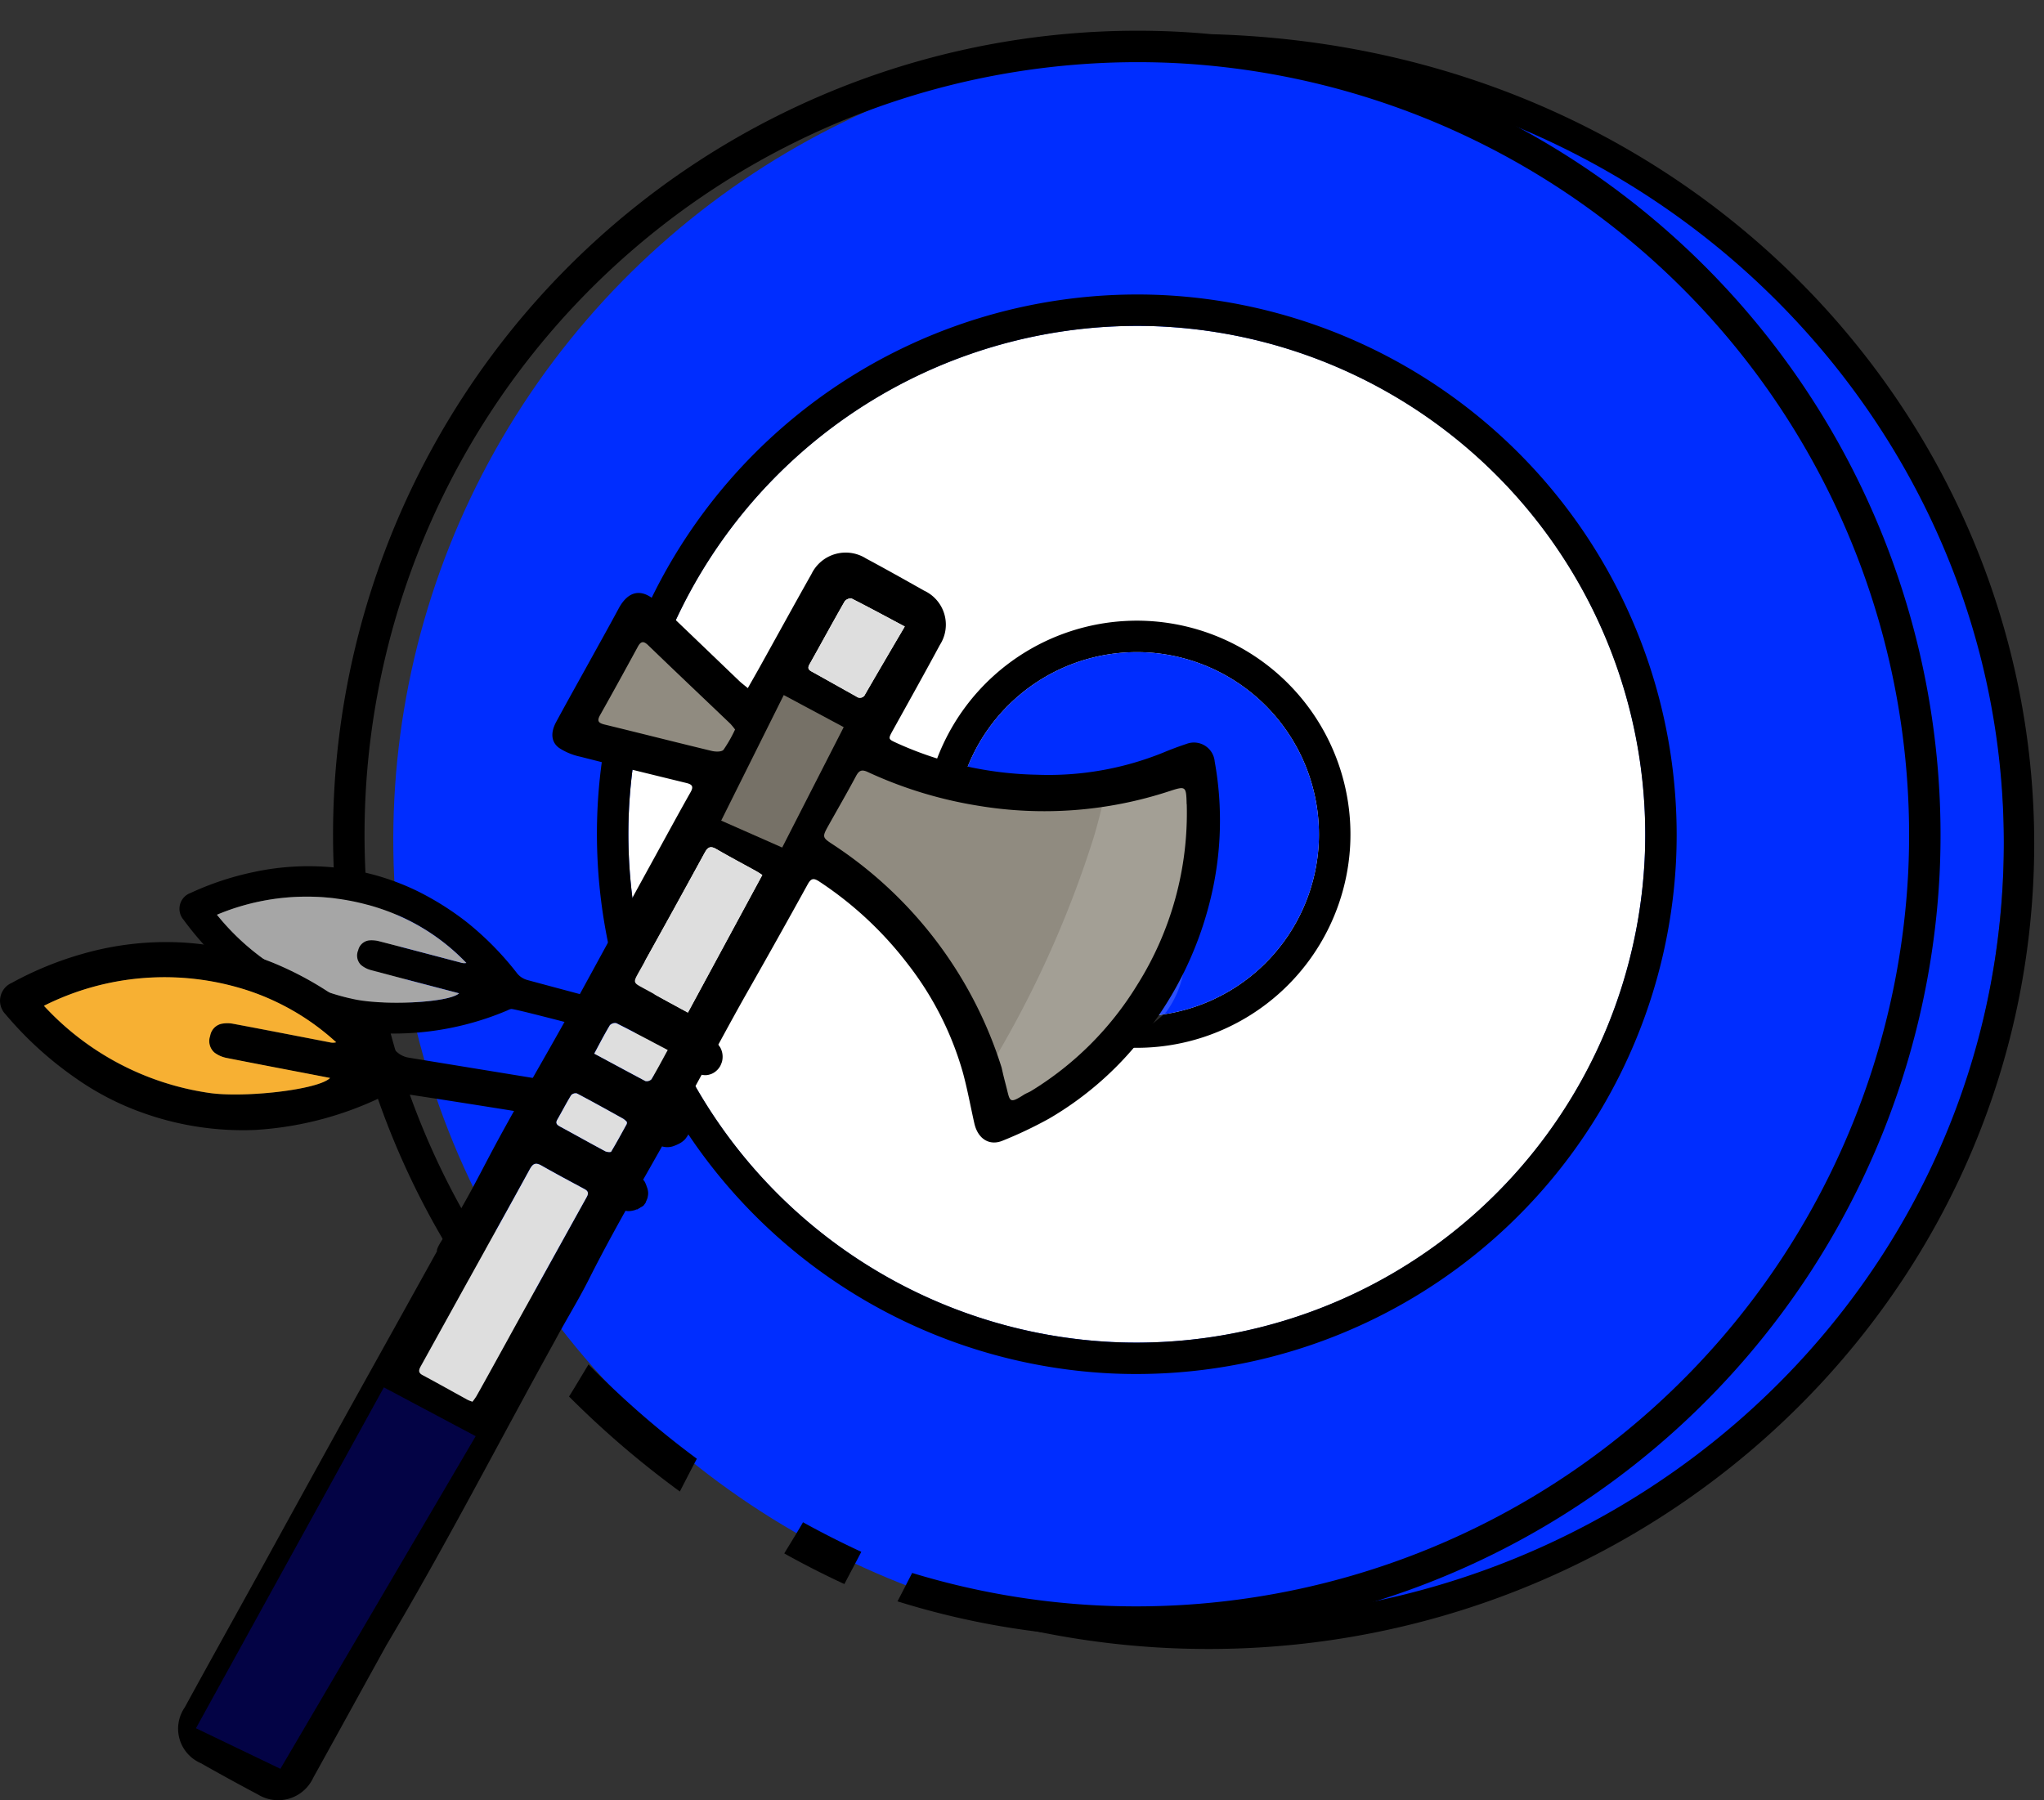 <svg xmlns="http://www.w3.org/2000/svg" id="Symbol" width="77.459" height="68.227" viewBox="0 0 77.459 68.227"><rect x="0" y="0" width="77.459" height="68.227" fill="#333333" stroke="none"/><ellipse id="Ellipse_27" data-name="Ellipse 27" cx="30.32" cy="30.518" rx="30.32" ry="30.518" transform="translate(13.384 60.559) rotate(-87.051)" fill="#002dff"></ellipse><circle id="Ellipse_28" data-name="Ellipse 28" cx="19.269" cy="19.269" r="19.269" transform="translate(18.472 19.917) rotate(-19.564)" fill="#fff"></circle><path id="Path_5" data-name="Path 5" d="M87.741-160.241a20.483,20.483,0,0,1-19.386-21.481,20.484,20.484,0,0,1,21.481-19.385,20.482,20.482,0,0,1,19.385,21.481A20.483,20.483,0,0,1,87.741-160.241Zm2.035-39.677a19.291,19.291,0,0,0-20.23,18.257A19.29,19.29,0,0,0,87.8-161.43a19.291,19.291,0,0,0,20.231-18.257A19.291,19.291,0,0,0,89.775-199.917Z" transform="translate(-45.708 212.295)"></path><path id="Path_6" data-name="Path 6" d="M85.186-216.254A30.492,30.492,0,0,0,53.208-187.4a30.353,30.353,0,0,0,7.54,21.642c.253-.31.5-.631.737-.964A29.163,29.163,0,0,1,54.4-187.335a29.3,29.3,0,0,1,30.727-27.729,29.3,29.3,0,0,1,27.729,30.728,29.3,29.3,0,0,1-30.727,27.729,29.113,29.113,0,0,1-7.016-1.23c-.185.359-.368.719-.556,1.076a30.325,30.325,0,0,0,7.511,1.343,30.493,30.493,0,0,0,31.978-28.858A30.492,30.492,0,0,0,85.186-216.254Z" transform="translate(-40.546 217.457)"></path><path id="Path_7" data-name="Path 7" d="M94.759-166.205a8.1,8.1,0,0,1-7.669-8.5,8.1,8.1,0,0,1,8.5-7.669,8.1,8.1,0,0,1,7.669,8.5A8.1,8.1,0,0,1,94.759-166.205Zm.768-14.978a6.911,6.911,0,0,0-7.248,6.54,6.911,6.911,0,0,0,6.541,7.248,6.91,6.91,0,0,0,7.247-6.54A6.911,6.911,0,0,0,95.527-181.183Z" transform="translate(-52.093 205.91)"></path><path id="Path_8" data-name="Path 8" d="M99.829-216.091c-.024.384,1.979.855,1.949,1.239,16.323,1.188,28.837,14.916,28.016,30.909-.832,16.213-15.055,28.708-31.706,27.854a31.64,31.64,0,0,1-5.467-.557c-.1.373-.142.546-.247.917a32.176,32.176,0,0,0,5.655.8c17.286.886,32.052-12.1,32.916-28.951C131.8-200.507,118.657-215.567,99.829-216.091Z" transform="translate(-53.896 217.388)"></path><path id="Path_9" data-name="Path 9" d="M96.142-180.568a6.911,6.911,0,0,0-7.248,6.54,6.911,6.911,0,0,0,6.541,7.248,6.91,6.91,0,0,0,7.247-6.54A6.911,6.911,0,0,0,96.142-180.568Z" transform="translate(-52.708 205.295)" fill="#002dff"></path><path id="Path_41" data-name="Path 41" d="M67.466-139.64c-.248.406-.489.817-.74,1.218a35.517,35.517,0,0,0,4.2,3.6c.213-.415.426-.83.644-1.242A34.178,34.178,0,0,1,67.466-139.64Z" transform="translate(-45.162 191.355)"></path><path id="Path_42" data-name="Path 42" d="M82.012-129.447q-1.131-.523-2.213-1.122a.148.148,0,0,1-.007.022c-.227.392-.468.775-.7,1.161q1.113.621,2.279,1.161C81.582-128.631,81.8-129.038,82.012-129.447Z" transform="translate(-49.372 188.266)"></path><path id="Path_43" data-name="Path 43" d="M73.747-177.853a5.871,5.871,0,0,1-.481.841c-.071.089-.326.084-.48.047-1.482-.356-2.959-.734-4.441-1.091-.278-.067-.326-.158-.185-.408.527-.934,1.041-1.875,1.554-2.817.122-.224.231-.257.429-.067,1.132,1.091,2.273,2.171,3.41,3.257A3.073,3.073,0,0,1,73.747-177.853Z" transform="translate(-45.625 205.599)" fill="#908b80"></path><path id="Path_44" data-name="Path 44" d="M59.818-163.345c-.149-.039-2.156-.576-2.3-.617a.756.756,0,0,1-.373-.239,11.469,11.469,0,0,0-1.913-1.949,10.851,10.851,0,0,0-1.866-1.176,9.355,9.355,0,0,0-2.906-.871,9.868,9.868,0,0,0-3.329.149,11.1,11.1,0,0,0-2.372.789.637.637,0,0,0-.267,1.012A11.74,11.74,0,0,0,46.65-164a9.041,9.041,0,0,0,2.146,1.286,9.7,9.7,0,0,0,3.574.783,11.031,11.031,0,0,0,4.415-.885.349.349,0,0,1,.134-.047c.192.013,2.156.529,2.344.577C59.29-162.349,59.689-163.064,59.818-163.345Zm-4.823-1.277c-1.033-.271-2.064-.545-3.1-.811a1.025,1.025,0,0,0-.39-.026.484.484,0,0,0-.393.372.5.5,0,0,0,.107.555.984.984,0,0,0,.381.195c1.024.276,2.052.542,3.077.812l.259.068c-.406.365-2.873.468-3.991.222a9.132,9.132,0,0,1-5.186-3.2,8.786,8.786,0,0,1,6.628-.074,7.969,7.969,0,0,1,2.823,1.9A.426.426,0,0,1,54.994-164.621Z" transform="translate(-37.539 201.106)"></path><path id="Path_45" data-name="Path 45" d="M46.495-165.839a9.132,9.132,0,0,0,5.186,3.2c1.117.246,3.585.143,3.991-.222l-.259-.068c-1.026-.269-2.053-.535-3.077-.812a.983.983,0,0,1-.381-.195.5.5,0,0,1-.107-.555.484.484,0,0,1,.393-.372,1.038,1.038,0,0,1,.39.025c1.034.266,2.066.54,3.1.811a.429.429,0,0,0,.217.017,7.968,7.968,0,0,0-2.823-1.9A8.786,8.786,0,0,0,46.495-165.839Z" transform="translate(-38.274 200.511)" fill="#a6a6a6"></path><path id="Path_46" data-name="Path 46" d="M87.939-162.4a16.206,16.206,0,0,0-1.768-3.818,16.286,16.286,0,0,0-4.858-4.928c-.379-.249-.39-.281-.16-.693.365-.653.74-1.3,1.093-1.958.117-.218.221-.271.458-.161a16.456,16.456,0,0,0,4.335,1.322,15.649,15.649,0,0,0,7.443-.566c.665-.218.678-.211.7.5a12.618,12.618,0,0,1-1.943,7.076,12.5,12.5,0,0,1-4.148,4.143c-.088.054-.19.086-.277.142-.588.379-.541.252-.69-.32-.032-.121-.064-.241-.094-.363S87.97-162.268,87.939-162.4Z" transform="translate(-50.023 203.061)" fill="#908b80"></path><path id="Path_47" data-name="Path 47" d="M90.545-161.531c.165.193.3.406.464.6a1.648,1.648,0,0,0,.18.175,3.437,3.437,0,0,0,1.1-.7,12.628,12.628,0,0,1,1.279-.959c.593-.352,1.242-.606,1.864-.9a5.638,5.638,0,0,0,1.956-1.229,3.72,3.72,0,0,0,.67-1.624c.527-2.279,1.175-5.093.321-7.392a16.393,16.393,0,0,1-3.264.57c-.148.607-.291,1.213-.475,1.825a40.243,40.243,0,0,1-4.012,8.829c-.093.187-.2.377-.319.566A2.364,2.364,0,0,1,90.545-161.531Z" transform="translate(-53.193 202.903)" fill="#fff" opacity="0.17"></path><path id="Path_48" data-name="Path 48" d="M54.968-158.643c-.175-.032-5.317-.868-5.492-.9a.884.884,0,0,1-.45-.248,13.271,13.271,0,0,0-2.362-2.107,12.582,12.582,0,0,0-2.248-1.216,10.843,10.843,0,0,0-3.427-.783,11.447,11.447,0,0,0-3.838.429,12.88,12.88,0,0,0-2.681,1.1.738.738,0,0,0-.231,1.191,13.609,13.609,0,0,0,2.674,2.43,10.5,10.5,0,0,0,2.58,1.322,11.232,11.232,0,0,0,4.194.63,12.782,12.782,0,0,0,5.037-1.363.4.4,0,0,1,.151-.065c.223,0,5.315.814,5.535.856C54.435-157.451,54.842-158.309,54.968-158.643Zm-8.457-1.473c-1.215-.234-2.429-.472-3.645-.7a1.176,1.176,0,0,0-.453,0,.56.56,0,0,0-.426.46.577.577,0,0,0,.167.634,1.132,1.132,0,0,0,.456.2c1.206.241,2.414.47,3.621.7l.3.059c-.441.453-3.286.762-4.6.564a10.582,10.582,0,0,1-6.243-3.3,10.18,10.18,0,0,1,7.658-.6,9.233,9.233,0,0,1,3.411,1.984A.5.5,0,0,1,46.512-160.116Z" transform="translate(-34.028 199.624)"></path><path id="Path_49" data-name="Path 49" d="M82.483-179.044c-.3.1-.6.211-.887.332a11.578,11.578,0,0,1-4.794.836,13.429,13.429,0,0,1-5.28-1.191c-.35-.161-.355-.152-.169-.49.6-1.08,1.2-2.155,1.785-3.241a1.419,1.419,0,0,0-.6-2.055c-.732-.413-1.466-.826-2.207-1.223a1.441,1.441,0,0,0-2.061.594c-.666,1.182-1.319,2.373-1.979,3.56-.137.245-.277.489-.433.764-.133-.111-.231-.183-.319-.266-1.043-1-2.081-2-3.127-2.995-.564-.537-1.079-.443-1.448.243-.357.665-.727,1.324-1.092,1.986-.425.77-.856,1.536-1.274,2.31-.218.4-.2.762.107.988a2.362,2.362,0,0,0,.809.334c1.333.342,2.671.667,4.008.994.208.051.3.118.167.35-.489.865-.962,1.739-1.441,2.61-1.03,1.873-2.046,3.754-3.075,5.627-1.016,1.847-2.1,3.653-3.088,5.519-.32.606-.631,1.213-.969,1.81-.178.316-.359.63-.538.945-.08.14-.543.749-.5.89q-1.647,2.971-3.3,5.94-1.719,3.111-3.431,6.228c-.942,1.707-1.893,3.41-2.827,5.121a1.422,1.422,0,0,0,.607,2.113q1.072.608,2.163,1.186a1.463,1.463,0,0,0,2.1-.634c.932-1.68,1.855-3.366,2.786-5.047,2.24-3.767,4.255-7.688,6.378-11.523.421-.793.9-1.556,1.3-2.358.432-.858.894-1.71,1.368-2.558.03,0,.059.009.088.01a.436.436,0,0,0,.051,0,.98.98,0,0,0,.226-.042c.016-.006.032-.015.049-.022l.032,0c.023-.007.038-.027.059-.036l.027-.012.018-.013.009-.007.01-.008a.541.541,0,0,0,.117-.071l.081-.111c.007-.013,0-.028.011-.041l.009-.016c.016-.037.04-.094.052-.133l0-.013a.592.592,0,0,0,.02-.177.667.667,0,0,0-.054-.227.708.708,0,0,0-.04-.108.51.51,0,0,0-.051-.1c-.013-.018-.029-.036-.044-.054q.359-.632.716-1.264l.016.007a.71.71,0,0,0,.394-.008,1.623,1.623,0,0,0,.237-.1.85.85,0,0,0,.2-.142.523.523,0,0,0,.074-.091.6.6,0,0,0,.112-.222.146.146,0,0,0,.006-.023c.009-.042.013-.1.018-.144v-.014a.049.049,0,0,0,0-.014c0-.042-.014-.106-.021-.148a.2.2,0,0,0-.008-.028.653.653,0,0,0-.082-.171,1.079,1.079,0,0,0-.1-.121.814.814,0,0,0-.119-.088c.258-.469.518-.936.774-1.406a.991.991,0,0,0,.113.015.539.539,0,0,0,.194-.026.574.574,0,0,0,.172-.079.7.7,0,0,0,.22-.233.175.175,0,0,0,.012-.022,1.249,1.249,0,0,0,.059-.149.727.727,0,0,0,.024-.189.719.719,0,0,0-.1-.369.409.409,0,0,0-.027-.034.619.619,0,0,0-.035-.057c.359-.659.718-1.319,1.089-1.973q1.164-2.045,2.3-4.107c.127-.23.228-.238.438-.1A13.691,13.691,0,0,1,71.92-170.7,12.041,12.041,0,0,1,74-166.615c.178.644.295,1.3.443,1.956.133.584.57.866,1.077.652a15.657,15.657,0,0,0,1.758-.836,12.45,12.45,0,0,0,3.271-2.76,13.415,13.415,0,0,0,2.844-5.567,12.538,12.538,0,0,0,.158-5.206A.79.79,0,0,0,82.483-179.044ZM59.752-161.868q-1.781,3.209-3.554,6.422c-.208.377-.415.753-.627,1.128a2.2,2.2,0,0,1-.148.206,1.515,1.515,0,0,1-.179-.069c-.57-.313-1.136-.632-1.709-.938-.192-.1-.135-.218-.061-.352q.861-1.556,1.721-3.111c.8-1.446,1.608-2.889,2.4-4.34.118-.216.224-.266.443-.142.539.307,1.088.6,1.634.894C59.812-162.093,59.83-162.008,59.752-161.868Zm1.517-2.769c-.193.351-.381.7-.588,1.045-.019.032-.166.02-.23-.015-.572-.306-1.139-.624-1.709-.934-.117-.064-.182-.127-.1-.267.175-.307.337-.621.521-.922a.231.231,0,0,1,.218-.065c.591.312,1.175.636,1.76.962a.785.785,0,0,1,.136.119A.261.261,0,0,1,61.27-164.636Zm.937-1.7a.249.249,0,0,1-.231.068c-.634-.329-1.26-.673-1.936-1.038.214-.4.391-.743.592-1.077a.266.266,0,0,1,.248-.076c.645.324,1.283.665,1.945,1.014C62.6-167.029,62.411-166.677,62.207-166.336Zm1.382-2.523c-.493-.269-.979-.528-1.459-.8-.684-.383-.671-.248-.282-.947q1.2-2.153,2.379-4.314c.118-.218.221-.264.442-.135.494.289,1,.554,1.5.831.1.054.191.119.238.148Zm1.347-9.96c-.064.082-.3.077-.439.044-1.355-.326-2.705-.671-4.06-1-.254-.061-.3-.144-.169-.373.481-.854.952-1.714,1.421-2.575.111-.205.212-.235.392-.061,1.035,1,2.078,1.985,3.117,2.978a2.63,2.63,0,0,1,.178.218A5.246,5.246,0,0,1,64.936-178.819ZM68.2-182.07c.445-.792.878-1.591,1.328-2.379a.3.3,0,0,1,.26-.107c.639.322,1.269.663,2.019,1.062-.53.9-1.018,1.734-1.5,2.567a.215.215,0,0,1-.336.085c-.568-.317-1.134-.636-1.7-.95C68.129-181.865,68.126-181.944,68.2-182.07Zm14.292,5.312a12.227,12.227,0,0,1-1.882,6.857,12.117,12.117,0,0,1-4.021,4.016c-.086.052-.184.084-.268.138-.57.367-.526.245-.67-.31-.03-.117-.061-.233-.09-.351s-.055-.235-.085-.366a15.694,15.694,0,0,0-1.714-3.7,15.772,15.772,0,0,0-4.708-4.776c-.367-.241-.378-.273-.155-.673.353-.632.717-1.259,1.059-1.9.113-.212.214-.262.444-.156a15.928,15.928,0,0,0,4.2,1.281,15.185,15.185,0,0,0,7.214-.548C82.458-177.456,82.471-177.449,82.488-176.758Z" transform="translate(-37.519 207.24)"></path><path id="Path_50" data-name="Path 50" d="M36.555-160.812a10.584,10.584,0,0,0,6.243,3.3c1.31.2,4.156-.111,4.6-.564l-.3-.059c-1.208-.233-2.415-.462-3.621-.7a1.132,1.132,0,0,1-.456-.2.578.578,0,0,1-.167-.634.561.561,0,0,1,.426-.46,1.176,1.176,0,0,1,.453,0c1.216.228,2.43.465,3.645.7a.5.5,0,0,0,.252,0,9.238,9.238,0,0,0-3.411-1.984A10.177,10.177,0,0,0,36.555-160.812Z" transform="translate(-34.889 198.934)" fill="#f7b033"></path><path id="Path_51" data-name="Path 51" d="M60.135-142.153a1.507,1.507,0,0,1-.179-.069c-.57-.313-1.136-.632-1.709-.938-.192-.1-.135-.218-.061-.352q.861-1.556,1.721-3.111c.8-1.446,1.608-2.889,2.4-4.339.118-.217.224-.267.443-.142.539.307,1.088.6,1.635.894.139.076.157.16.079.3q-1.781,3.209-3.554,6.422c-.208.377-.415.753-.627,1.128A2.2,2.2,0,0,1,60.135-142.153Z" transform="translate(-42.231 195.282)" fill="#dedede"></path><path id="Path_52" data-name="Path 52" d="M75.341-168.307l-2.82,5.213c-.493-.269-.979-.528-1.459-.8-.684-.383-.671-.248-.282-.947q1.2-2.153,2.379-4.314c.118-.218.221-.264.442-.135.494.289,1,.554,1.5.831C75.2-168.4,75.293-168.336,75.341-168.307Z" transform="translate(-46.452 201.474)" fill="#dedede"></path><path id="Path_53" data-name="Path 53" d="M84.129-182.6c-.53.9-1.018,1.734-1.5,2.567a.215.215,0,0,1-.336.085c-.568-.317-1.134-.636-1.7-.95-.133-.074-.135-.152-.065-.278.444-.792.878-1.591,1.328-2.379a.293.293,0,0,1,.259-.107C82.749-183.342,83.378-183,84.129-182.6Z" transform="translate(-49.844 206.348)" fill="#dedede"></path><path id="Path_54" data-name="Path 54" d="M68.672-154.135a.261.261,0,0,1-.006.077c-.193.351-.381.7-.588,1.045-.019.032-.166.02-.23-.015-.572-.306-1.139-.624-1.709-.934-.117-.064-.183-.127-.1-.267.176-.306.338-.621.522-.923a.231.231,0,0,1,.218-.065c.591.312,1.175.636,1.759.962A.786.786,0,0,1,68.672-154.135Z" transform="translate(-44.916 196.662)" fill="#dedede"></path><path id="Path_55" data-name="Path 55" d="M68.177-158.1c.214-.4.391-.743.591-1.076a.267.267,0,0,1,.249-.077c.645.324,1.283.665,1.945,1.014-.228.416-.413.768-.618,1.109a.248.248,0,0,1-.231.068C69.479-157.4,68.853-157.739,68.177-158.1Z" transform="translate(-45.657 198.038)" fill="#dedede"></path><path id="Path_56" data-name="Path 56" d="M77.84-178.109l2.272,1.216-2.331,4.563-2.312-1.02Z" transform="translate(-48.139 204.454)" fill="#767167"></path><path id="Path_57" data-name="Path 57" d="M52.407-138.319l3.479,1.85-7.4,12.608-3.2-1.538Z" transform="translate(-37.86 190.905)" fill="#030345"></path><path id="Path_58" data-name="Path 58" d="M82.51-185.288" transform="translate(-50.537 206.899)"></path></svg>